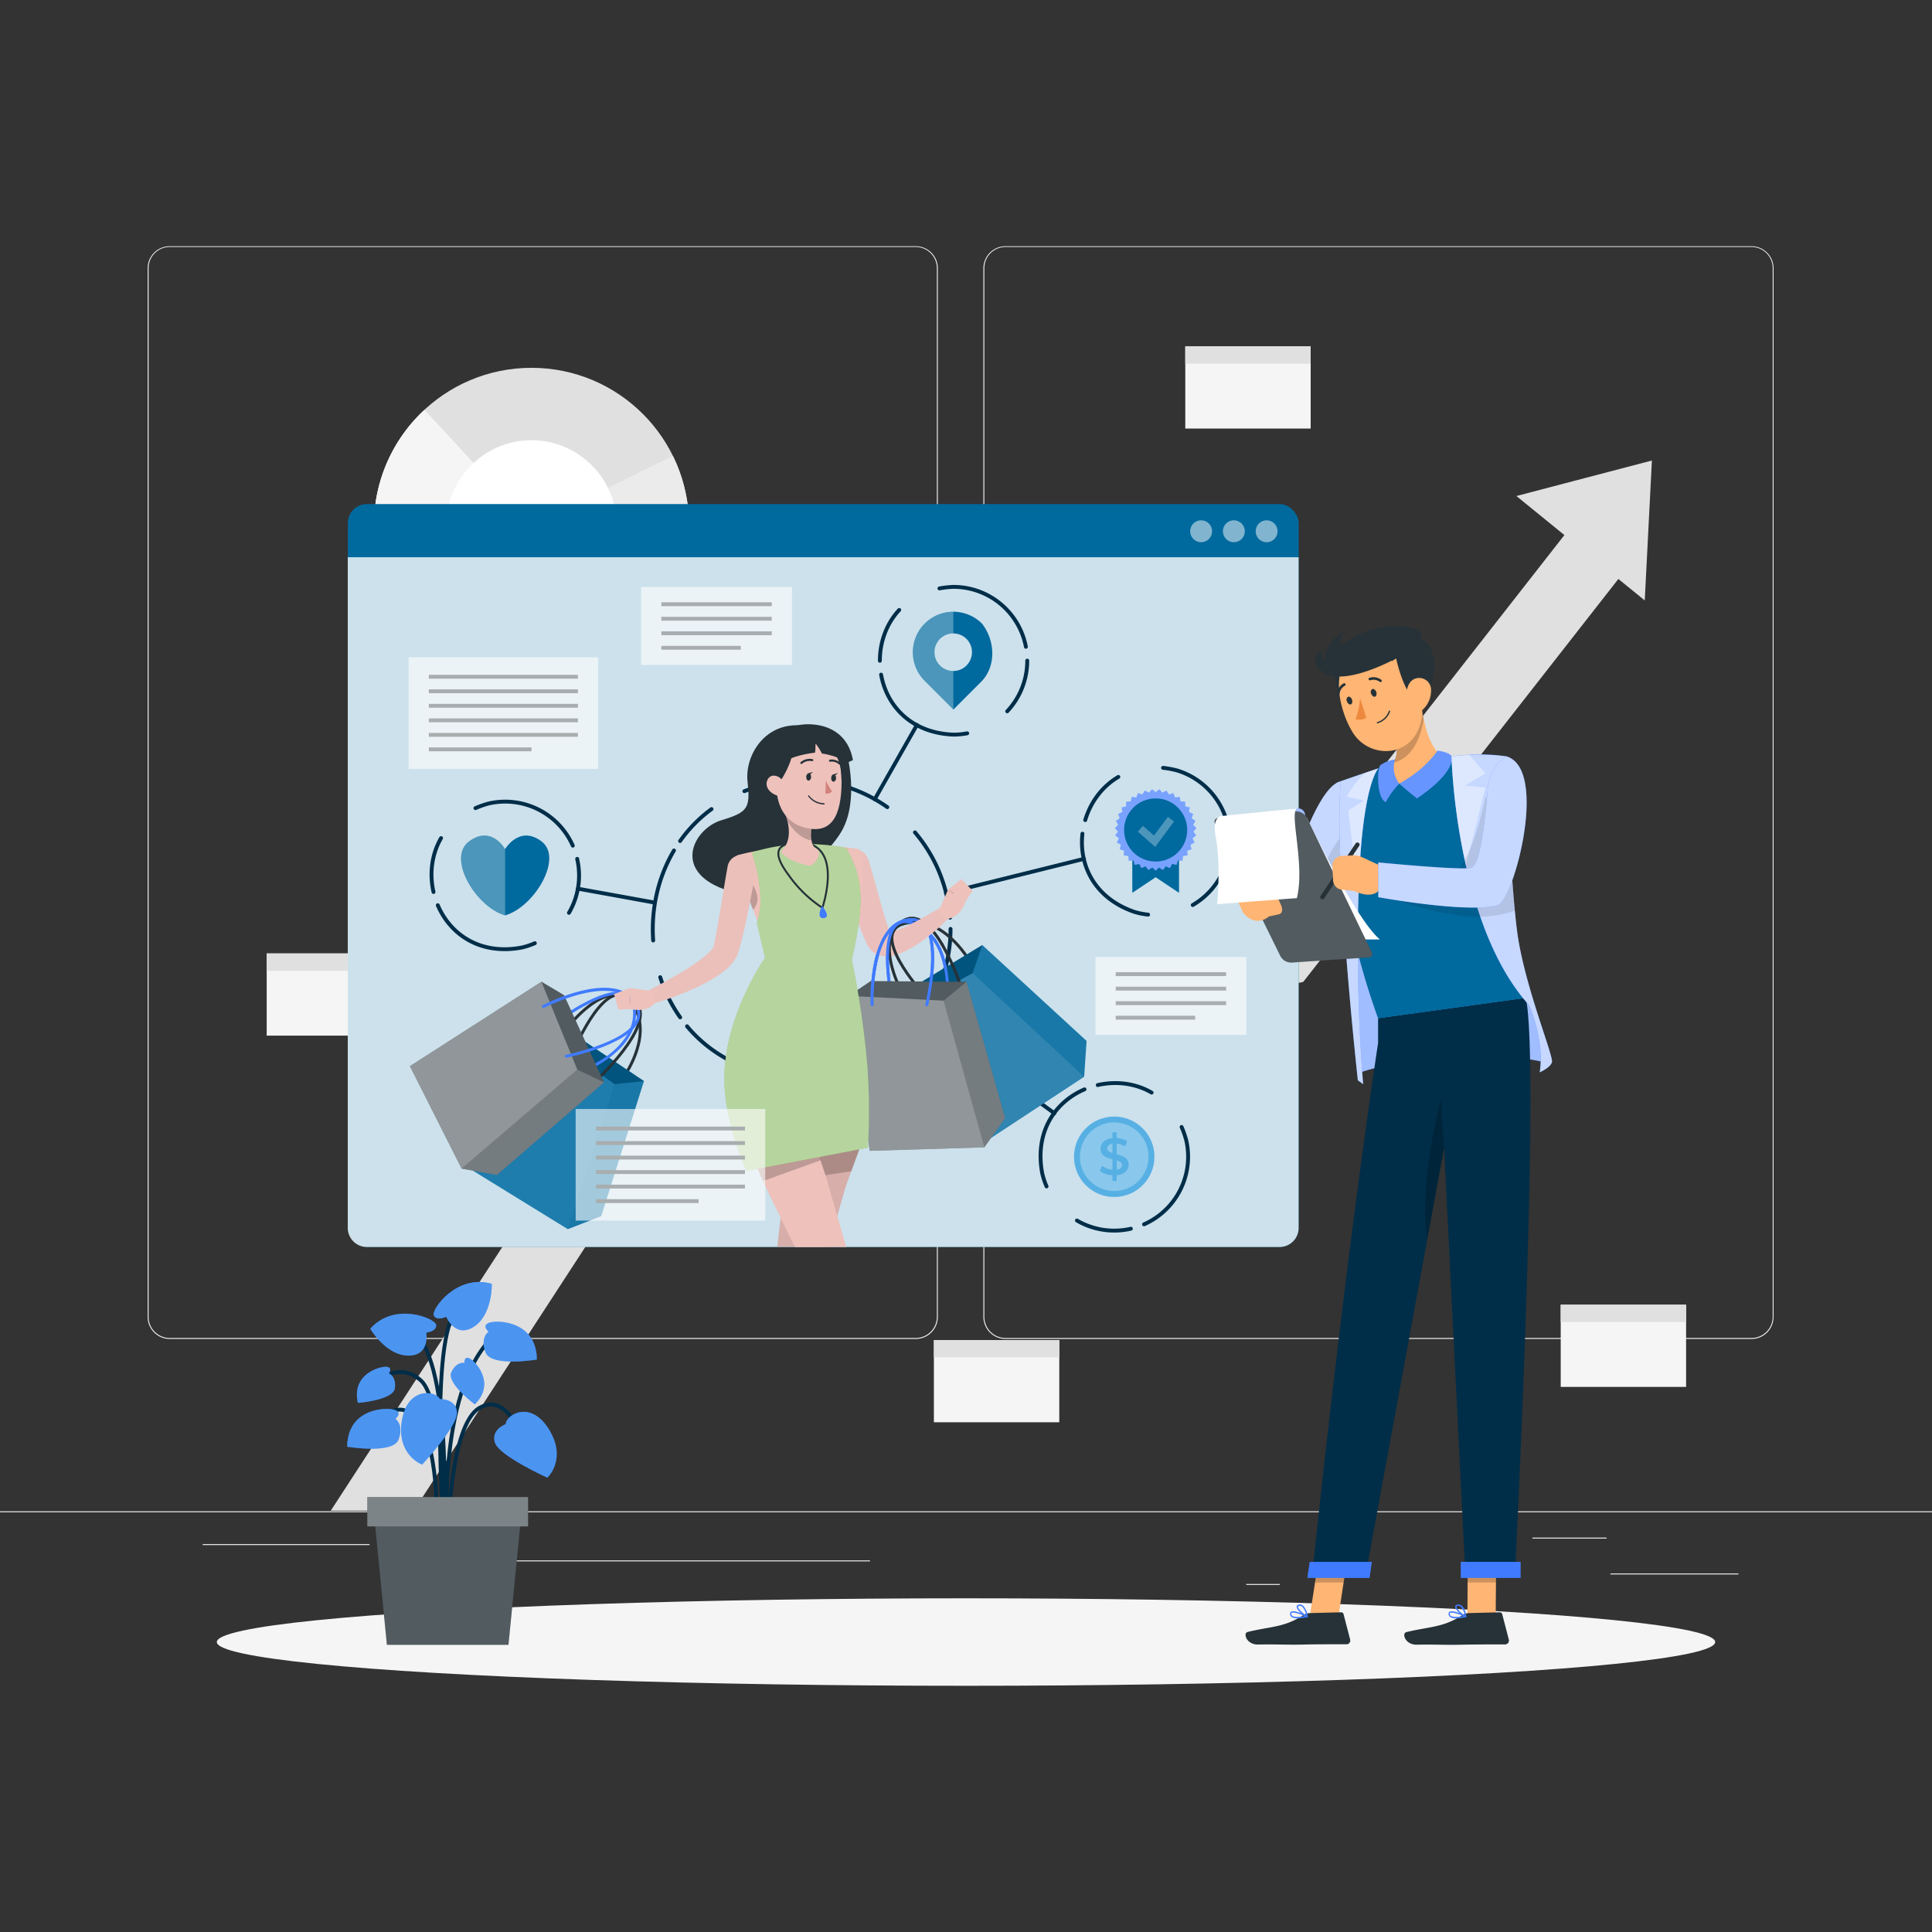 <svg xmlns="http://www.w3.org/2000/svg" width="500" height="500" viewBox="0 0 500 500"><rect x="0" y="0" width="500" height="500" fill="#333333" stroke="none"/><rect y="391.12" width="500" height="0.25" style="fill:#ebebeb"></rect><rect x="416.78" y="407.21" width="33.12" height="0.25" style="fill:#ebebeb"></rect><rect x="322.53" y="409.93" width="8.69" height="0.25" style="fill:#ebebeb"></rect><rect x="396.59" y="397.93" width="19.19" height="0.25" style="fill:#ebebeb"></rect><rect x="52.46" y="399.61" width="43.19" height="0.25" style="fill:#ebebeb"></rect><rect x="104.56" y="399.61" width="6.33" height="0.25" style="fill:#ebebeb"></rect><rect x="131.47" y="403.83" width="93.68" height="0.25" style="fill:#ebebeb"></rect><path d="M237,346.52H43.91a5.71,5.71,0,0,1-5.7-5.71V69.38a5.71,5.71,0,0,1,5.7-5.66H237a5.71,5.71,0,0,1,5.71,5.71h0V340.81A5.71,5.71,0,0,1,237,346.52ZM43.91,63.92a5.46,5.46,0,0,0-5.45,5.46V340.81a5.46,5.46,0,0,0,5.45,5.46H237a5.48,5.48,0,0,0,5.46-5.46V69.38A5.48,5.48,0,0,0,237,63.92Z" style="fill:#ebebeb"></path><path d="M453.31,346.52H260.21a5.73,5.73,0,0,1-5.71-5.71V69.38a5.72,5.72,0,0,1,5.71-5.66h193.1A5.71,5.71,0,0,1,459,69.38V340.81A5.7,5.7,0,0,1,453.31,346.52ZM260.21,63.92a5.48,5.48,0,0,0-5.46,5.46V340.81a5.48,5.48,0,0,0,5.46,5.46h193.1a5.48,5.48,0,0,0,5.46-5.46V69.38a5.48,5.48,0,0,0-5.46-5.46Z" style="fill:#ebebeb"></path><polygon points="409.53 132.51 327.2 237.78 266.78 249.91 204.11 295.56 165.99 267.41 85.6 390.96 107.07 390.96 170.66 293.23 204.04 317.88 274.19 266.78 337.27 254.12 423.71 143.6 409.53 132.51" style="fill:#e0e0e0"></polygon><polygon points="427.51 119.18 392.44 128.37 425.66 155.39 427.51 119.18" style="fill:#e0e0e0"></polygon><circle cx="137.55" cy="135.96" r="40.77" style="fill:#e0e0e0"></circle><path d="M137.55,136l36.58-18a40.77,40.77,0,1,1-64.29-11.9Z" style="fill:#ebebeb"></path><path d="M137.55,136l-8.45,39.89a40.78,40.78,0,0,1-19.26-69.79Z" style="fill:#f5f5f5"></path><circle cx="137.55" cy="135.96" r="22.03" style="fill:#fff"></circle><rect x="69.02" y="246.75" width="32.45" height="21.27" style="fill:#f5f5f5"></rect><rect x="69.02" y="246.75" width="32.45" height="4.48" style="fill:#e0e0e0"></rect><rect x="403.91" y="337.66" width="32.45" height="21.27" style="fill:#f5f5f5"></rect><rect x="403.91" y="337.66" width="32.45" height="4.48" style="fill:#e0e0e0"></rect><rect x="306.75" y="89.64" width="32.45" height="21.27" style="fill:#f5f5f5"></rect><rect x="306.75" y="89.64" width="32.45" height="4.48" style="fill:#e0e0e0"></rect><rect x="241.69" y="346.81" width="32.45" height="21.27" style="fill:#f5f5f5"></rect><rect x="241.69" y="346.81" width="32.45" height="4.48" style="fill:#e0e0e0"></rect><ellipse cx="250" cy="424.96" rx="193.89" ry="11.32" style="fill:#f5f5f5"></ellipse><rect x="90.02" y="130.45" width="246.07" height="192.26" rx="4.92" style="fill:#00699e"></rect><path d="M336.08,144.21V317.79a4.93,4.93,0,0,1-4.92,4.93H94.94A4.93,4.93,0,0,1,90,317.8h0V144.21Z" style="fill:#fff;isolation:isolate;opacity:0.8"></path><line x1="110.98" y1="175.14" x2="149.56" y2="175.14" style="fill:none;stroke:#263238;stroke-miterlimit:10"></line><line x1="110.98" y1="178.9" x2="149.56" y2="178.9" style="fill:none;stroke:#263238;stroke-miterlimit:10"></line><line x1="110.98" y1="182.66" x2="149.56" y2="182.66" style="fill:none;stroke:#263238;stroke-miterlimit:10"></line><line x1="110.98" y1="186.42" x2="149.56" y2="186.42" style="fill:none;stroke:#263238;stroke-miterlimit:10"></line><line x1="110.98" y1="190.18" x2="149.56" y2="190.18" style="fill:none;stroke:#263238;stroke-miterlimit:10"></line><line x1="110.98" y1="193.93" x2="137.55" y2="193.93" style="fill:none;stroke:#263238;stroke-miterlimit:10"></line><rect x="105.74" y="170.1" width="49.05" height="28.88" style="fill:#fff;isolation:isolate;opacity:0.6"></rect><line x1="171.16" y1="156.37" x2="199.73" y2="156.37" style="fill:none;stroke:#263238;stroke-miterlimit:10"></line><line x1="171.16" y1="160.13" x2="199.73" y2="160.13" style="fill:none;stroke:#263238;stroke-miterlimit:10"></line><line x1="171.16" y1="163.89" x2="199.73" y2="163.89" style="fill:none;stroke:#263238;stroke-miterlimit:10"></line><line x1="171.16" y1="167.65" x2="191.72" y2="167.65" style="fill:none;stroke:#263238;stroke-miterlimit:10"></line><rect x="165.92" y="151.92" width="39.05" height="20.17" style="fill:#fff;isolation:isolate;opacity:0.6"></rect><line x1="288.75" y1="252.11" x2="317.32" y2="252.11" style="fill:none;stroke:#263238;stroke-miterlimit:10"></line><line x1="288.75" y1="255.86" x2="317.32" y2="255.86" style="fill:none;stroke:#263238;stroke-miterlimit:10"></line><line x1="288.75" y1="259.62" x2="317.32" y2="259.62" style="fill:none;stroke:#263238;stroke-miterlimit:10"></line><line x1="288.75" y1="263.38" x2="309.31" y2="263.38" style="fill:none;stroke:#263238;stroke-miterlimit:10"></line><rect x="283.51" y="247.66" width="39.05" height="20.17" style="fill:#fff;isolation:isolate;opacity:0.6"></rect><circle cx="288.36" cy="299.37" r="10.41" style="fill:#57b0e4"></circle><circle cx="288.36" cy="299.36" r="8.88" style="fill:#fff;isolation:isolate;opacity:0.3"></circle><path d="M289,304.15v1.5h-1.1v-1.49a5.88,5.88,0,0,1-3.28-1.11l.6-1.35a5.11,5.11,0,0,0,2.68,1V300c-1.49-.36-3.08-.84-3.08-2.7,0-1.37,1-2.56,3.08-2.76v-1.51H289v1.49a5.64,5.64,0,0,1,2.71.81l-.54,1.35A5.57,5.57,0,0,0,289,296v2.74c1.48.37,3.1.83,3.1,2.69C292.1,302.72,291.1,303.94,289,304.15Zm-1.1-5.73V296c-.95.15-1.35.63-1.35,1.22s.57.94,1.35,1.16Zm2.49,3.09c0-.65-.59-1-1.39-1.19v2.4c1-.18,1.39-.63,1.39-1.21Z" style="fill:#57b0e4"></path><polygon points="305.13 231.06 299.08 227.03 293.04 231.06 293.04 214.45 305.13 214.45 305.13 231.06" style="fill:#00699e"></polygon><polygon points="299.08 205.01 300.03 204.27 300.83 205.16 301.89 204.6 302.52 205.63 303.66 205.27 304.1 206.39 305.29 206.24 305.51 207.42 306.71 207.48 306.73 208.69 307.89 208.96 307.69 210.15 308.79 210.63 308.38 211.76 309.37 212.43 308.77 213.47 309.63 214.31 308.85 215.22 309.54 216.19 308.61 216.95 309.12 218.04 308.07 218.62 308.38 219.78 307.24 220.16 307.34 221.36 306.15 221.53 306.03 222.73 304.83 222.68 304.5 223.84 303.32 223.58 302.79 224.66 301.68 224.2 300.97 225.16 299.96 224.51 299.08 225.33 298.21 224.51 297.2 225.16 296.49 224.2 295.38 224.66 294.84 223.58 293.67 223.84 293.34 222.68 292.14 222.73 292.02 221.53 290.83 221.36 290.93 220.16 289.79 219.78 290.1 218.62 289.05 218.04 289.56 216.95 288.63 216.19 289.32 215.22 288.54 214.31 289.4 213.47 288.8 212.43 289.79 211.76 289.38 210.63 290.48 210.15 290.28 208.96 291.44 208.69 291.46 207.48 292.65 207.42 292.88 206.24 294.07 206.39 294.5 205.27 295.65 205.63 296.28 204.6 297.34 205.16 298.14 204.27 299.08 205.01" style="fill:#407bff"></polygon><polygon points="299.08 205.01 300.03 204.27 300.83 205.16 301.89 204.6 302.52 205.63 303.66 205.27 304.1 206.39 305.29 206.24 305.51 207.42 306.71 207.48 306.73 208.69 307.89 208.96 307.69 210.15 308.79 210.63 308.38 211.76 309.37 212.43 308.77 213.47 309.63 214.31 308.85 215.22 309.54 216.19 308.61 216.95 309.12 218.04 308.07 218.62 308.38 219.78 307.24 220.16 307.34 221.36 306.15 221.53 306.03 222.73 304.83 222.68 304.5 223.84 303.32 223.58 302.79 224.66 301.68 224.2 300.97 225.16 299.96 224.51 299.08 225.33 298.21 224.51 297.2 225.16 296.49 224.2 295.38 224.66 294.84 223.58 293.67 223.84 293.34 222.68 292.14 222.73 292.02 221.53 290.83 221.36 290.93 220.16 289.79 219.78 290.1 218.62 289.05 218.04 289.56 216.95 288.63 216.19 289.32 215.22 288.54 214.31 289.4 213.47 288.8 212.43 289.79 211.76 289.38 210.63 290.48 210.15 290.28 208.96 291.44 208.69 291.46 207.48 292.65 207.42 292.88 206.24 294.07 206.39 294.5 205.27 295.65 205.63 296.28 204.6 297.34 205.16 298.14 204.27 299.08 205.01" style="fill:#fff;isolation:isolate;opacity:0.3"></polygon><circle cx="299.08" cy="214.8" r="8.17" style="fill:#00699e"></circle><polyline points="295.12 214.48 298.81 217.71 303.04 212" style="fill:none;stroke:#fff;stroke-miterlimit:10;stroke-width:2px;isolation:isolate;opacity:0.3"></polyline><path d="M254.14,161.39a10.48,10.48,0,0,0-14.82,14.83l7.41,7.41,7.41-7.41C257.85,172.2,257.52,165.71,254.14,161.39Zm-4,10.84a4.86,4.86,0,1,1,0-6.87l0,0a4.87,4.87,0,0,1,0,6.85Z" style="fill:#00699e"></path><path d="M243.3,165.38a4.85,4.85,0,0,0,3.43,8.27v10l-7.41-7.41a10.49,10.49,0,0,1,7.41-17.9V164A4.83,4.83,0,0,0,243.3,165.38Z" style="fill:#fff;isolation:isolate;opacity:0.3"></path><path d="M130.73,236.9c-7.55-2.17-15.13-14.76-9.41-19.1s9.24,1.66,9.4,1.94h0s3.7-6.3,9.42-2S138.29,234.72,130.73,236.9Z" style="fill:#00699e"></path><path d="M130.73,219.72v17.15c-7.55-2.17-15.13-14.76-9.41-19.1s9.24,1.66,9.4,1.94Z" style="fill:#fff;isolation:isolate;opacity:0.3"></path><path d="M246,240.46a38.64,38.64,0,0,1-38.63,38.63h0c-51.25-2-51.23-75.24,0-77.27A38.64,38.64,0,0,1,246,240.46Z" style="fill:none;stroke:#002d48;stroke-linecap:round;stroke-linejoin:round;stroke-dasharray:11.649,9.708,24.269,2.912"></path><path d="M265.85,171a19.12,19.12,0,0,1-19.12,19.12c-25.36-1-25.36-37.24,0-38.24A19.12,19.12,0,0,1,265.85,171Z" style="fill:none;stroke:#002d48;stroke-linecap:round;stroke-linejoin:round;stroke-dasharray:14.414,12.012,30.029,3.603"></path><path d="M317.4,223.17A19.13,19.13,0,0,1,293.58,236h0c-24-8.27-13.56-43,11-36.62a19.13,19.13,0,0,1,12.81,23.82Z" style="fill:none;stroke:#002d48;stroke-linecap:round;stroke-linejoin:round;stroke-dasharray:14.414,12.012,30.029,3.603"></path><path d="M292.62,318a19.12,19.12,0,0,1-22.9-14.38h0c-4.66-25,30.66-33,37.28-8.52A19.12,19.12,0,0,1,292.62,318Z" style="fill:none;stroke:#002d48;stroke-linecap:round;stroke-linejoin:round;stroke-dasharray:14.414,12.012,30.029,3.603"></path><path d="M149.38,222.33A19.12,19.12,0,0,1,135,245.23h0c-25,4.66-33-30.67-8.51-37.29a19.13,19.13,0,0,1,22.9,14.38h0Z" style="fill:none;stroke:#002d48;stroke-linecap:round;stroke-linejoin:round;stroke-dasharray:14.414,12.012,30.029,3.603"></path><line x1="226.38" y1="206.85" x2="237.3" y2="187.61" style="fill:none;stroke:#002d48;stroke-linecap:round;stroke-linejoin:round"></line><line x1="149.55" y1="229.99" x2="169.3" y2="233.57" style="fill:none;stroke:#002d48;stroke-linecap:round;stroke-linejoin:round"></line><line x1="238.57" y1="263.17" x2="272.89" y2="288.12" style="fill:none;stroke:#002d48;stroke-linecap:round;stroke-linejoin:round"></line><line x1="280.53" y1="222.27" x2="244.82" y2="231.14" style="fill:none;stroke:#002d48;stroke-linecap:round;stroke-linejoin:round"></line><path d="M233.06,238.78c4-3.21,7.9.79,10.75,5.63" style="fill:none;stroke:#263238;stroke-linecap:round;stroke-linejoin:round;stroke-width:0.76px"></path><path d="M250.81,248.53s-7-12.21-16.93-9.47" style="fill:none;stroke:#263238;stroke-linecap:round;stroke-linejoin:round;stroke-width:0.76px"></path><path d="M245.45,255.91a.37.37,0,0,1-.3.14.38.38,0,0,1-.37-.39h0c0-.14.33-13.79-9.19-16.55a3.33,3.33,0,0,0-3.41.54c-3.73,3.38-1.41,16.47-1.38,16.6a.38.38,0,0,1-.29.44h0a.38.38,0,0,1-.44-.3c-.1-.56-2.44-13.66,1.62-17.3a4.09,4.09,0,0,1,4.13-.71c10.09,2.93,9.74,17.16,9.74,17.3A.33.33,0,0,1,245.45,255.91Z" style="fill:#407bff"></path><path d="M240.13,260.29a.36.36,0,0,1-.38.12.38.38,0,0,1-.28-.45c0-.16,3.69-15.53-.49-20.23a4,4,0,0,0-3.79-1.28c-9.84,1.18-9.13,21.33-9.12,21.53a.38.38,0,0,1-.76,0h0c0-.86-.75-21,9.79-22.32a4.86,4.86,0,0,1,4.45,1.53c4.44,5,.82,20.27.66,20.91A.27.27,0,0,1,240.13,260.29Z" style="fill:#407bff"></path><path d="M224.72,222.31c.93,3.17,1.83,6.4,2.72,9.6s1.81,6.44,2.82,9.31l.16.45a2,2,0,0,0-.19-.22.91.91,0,0,0-.55-.3,1.72,1.72,0,0,0,.92,0,18.94,18.94,0,0,0,4-1.45c1.43-.65,2.86-1.41,4.28-2.22s2.85-1.64,4.24-2.47h0a1.8,1.8,0,0,1,2.2,2.81,51.37,51.37,0,0,1-8.09,6.69,21.7,21.7,0,0,1-5.17,2.57,7.9,7.9,0,0,1-4.06.28,5.25,5.25,0,0,1-3.55-2.84l-.34-.71c-.77-1.7-1.37-3.3-2-4.93s-1.12-3.23-1.64-4.85c-1-3.24-2-6.47-2.85-9.77a3.63,3.63,0,0,1,7-1.92Z" style="fill:#ebc0bc"></path><path d="M242.85,235.93l2.51-5.69,4.56,3s-1.2,4.22-4.8,4.57Z" style="fill:#eec1bb"></path><polygon points="248.83 227.5 251.71 230.52 249.92 233.2 245.35 230.24 248.83 227.5" style="fill:#eec1bb"></polygon><path d="M233.88,239.06c-9,2.47,4.71,17.74,4.71,17.74" style="fill:none;stroke:#263238;stroke-linecap:round;stroke-linejoin:round;stroke-width:0.76px"></path><polygon points="254.21 244.58 281.2 269.39 280.58 278.66 255.77 294.97 230.18 263.64 232.97 257.43 254.21 244.58" style="fill:#00699e"></polygon><polygon points="254.21 244.58 281.2 269.39 280.58 278.66 255.77 294.97 230.18 263.64 251.72 251.84 254.21 244.58" style="fill:#fff;isolation:isolate;opacity:0.1"></polygon><polygon points="251.72 251.84 280.58 278.66 255.77 294.97 230.18 263.64 251.72 251.84" style="fill:#fff;isolation:isolate;opacity:0.1"></polygon><polygon points="232.97 257.43 230.18 263.64 251.72 251.84 254.21 244.58 232.97 257.43" style="isolation:isolate;opacity:0.2"></polygon><path d="M243.81,244.41A61.39,61.39,0,0,1,248.57,255" style="fill:none;stroke:#263238;stroke-linecap:round;stroke-linejoin:round;stroke-width:0.76px"></path><path d="M236.48,262.41s-11.56-17.18-3.42-23.63" style="fill:none;stroke:#263238;stroke-linecap:round;stroke-linejoin:round;stroke-width:0.76px"></path><path d="M235.4,239.06a4.17,4.17,0,0,1,.37-.36,2.5,2.5,0,0,1,.35-.21l-.32-.11a4.09,4.09,0,0,0-4.13.71c-4.06,3.64-1.72,16.74-1.62,17.3a.38.38,0,0,0,.44.3.37.37,0,0,0,.31-.42v0c0-.13-2.35-13.22,1.38-16.6A3.3,3.3,0,0,1,235.4,239.06Z" style="fill:#407bff"></path><path d="M242,242.8l-.57.51c3.57,5,3.4,12.25,3.4,12.35a.38.38,0,0,0,.37.39h0a.37.37,0,0,0,.3-.14.33.33,0,0,0,.09-.23C245.54,255.58,245.72,248,242,242.8Z" style="fill:#407bff"></path><polygon points="250.13 254.09 260.13 289.36 254.75 296.93 225.07 297.83 219.68 257.74 225.31 253.91 250.13 254.09" style="fill:#263238"></polygon><polygon points="250.13 254.09 260.13 289.36 254.75 296.93 225.07 297.83 219.68 257.74 225.31 253.91 250.13 254.09" style="fill:#fff;isolation:isolate;opacity:0.2"></polygon><polygon points="250.13 254.09 260.13 289.36 254.75 296.93 225.07 297.83 219.68 257.74 244.2 258.97 250.13 254.09" style="fill:#fff;isolation:isolate;opacity:0.2"></polygon><polygon points="244.2 258.97 254.75 296.93 225.07 297.83 219.68 257.74 244.2 258.97" style="fill:#fff;isolation:isolate;opacity:0.2"></polygon><path d="M236.23,238.42a6.24,6.24,0,0,1,1.16-.57,5.7,5.7,0,0,0-2.29-.16c-10.54,1.27-9.83,21.46-9.79,22.32a.38.38,0,0,0,.76,0h0c0-.2-.72-20.35,9.12-21.53A6,6,0,0,1,236.23,238.42Z" style="fill:#407bff"></path><path d="M241.24,243.43a3.6,3.6,0,0,1-.57.39c1.12,6.35-1.17,16-1.2,16.14a.38.38,0,0,0,.28.45.36.36,0,0,0,.38-.12.3.3,0,0,0,.08-.16c.13-.51,2.45-10.31,1.14-16.79Z" style="fill:#407bff"></path><path d="M219.13,194.86s3.33,12.07-1.28,20.18-19.94,19.73-31.78,14.58-6.2-15.3.67-17.36,7.45-3.15,6.72-10,4.62-15.64,14.48-14.46S219.13,194.86,219.13,194.86Z" style="fill:#263238"></path><path d="M223.88,293.35h0l-1.47,4-2.09,5.72-1.47,4.05-2.15,7.45-2.33,8.1H201.21c.22-2.25.5-4.77.85-7.42.42-3.13.93-6.43,1.56-9.68.15-.79.31-1.58.48-2.36h0a2.24,2.24,0,0,1,.11-.5l.45-2c.48-2.06,1-4.14,1.58-6.2h0l4.14-.28Z" style="fill:#eec1bb"></path><path d="M223.88,293.36l-1.47,4-2.09,5.72-1.47,4.05-2.15,7.45-2.33,8.1h-13.2c.22-2.29.5-4.84.85-7.5.42-3.14.94-6.43,1.58-9.6.16-.78.33-1.57.5-2.36h0a2.24,2.24,0,0,1,.11-.5l.45-2c.48-2.06,1-4.14,1.58-6.2l4.14-.28Z" style="isolation:isolate;opacity:0.1"></path><path d="M223.88,293.36l-3.55,9.76c-4,.61-10.68,1.62-16.73,2.5.2-.95.4-1.9.62-2.87.59-2.7,1.26-5.46,2-8.19Z" style="isolation:isolate;opacity:0.2"></path><path d="M219,322.72H205.74c-1.18-2.36-2.42-4.88-3.68-7.42v-.08l-2.37-4.85c-.75-1.54-1.48-3.11-2.21-4.72-.49-1.08-1-2.17-1.42-3.26-1.09-2.59-2.09-5.21-3-7.8a57.6,57.6,0,0,1-3-13.41l16.56,1.91,3.23,9.71.49,1.47h0l2,6,1.28,3.85.2.6,2.84,9.89Z" style="fill:#eec1bb"></path><path d="M212.38,300.28l-14.94,5.38c-1.63-3.63-3.14-7.38-4.37-11.07l16.82-1.79Z" style="isolation:isolate;opacity:0.2"></path><path d="M161.64,278.36s8.11-11.47,1.41-19.33C157.05,252,149,270.8,149,270.8" style="fill:none;stroke:#263238;stroke-linecap:round;stroke-linejoin:round;stroke-width:0.76px"></path><polygon points="166.66 279.78 155.6 314.74 146.95 318.1 121.67 302.52 139.22 266.08 146.03 265.97 166.66 279.78" style="fill:#00699e"></polygon><polygon points="166.66 279.78 155.6 314.74 146.95 318.1 121.67 302.52 139.22 266.08 159.03 280.59 166.66 279.78" style="fill:#fff;isolation:isolate;opacity:0.1"></polygon><polygon points="159.03 280.59 146.95 318.1 121.67 302.52 139.22 266.08 159.03 280.59" style="fill:#57b0e4;isolation:isolate;opacity:0.1"></polygon><polygon points="139.22 266.08 159.03 280.59 166.66 279.78 146.03 265.97 139.22 266.08" style="isolation:isolate;opacity:0.2"></polygon><path d="M143,271.27s10.67-17.75,20-13.11-8.17,20.93-8.17,20.93" style="fill:none;stroke:#263238;stroke-linecap:round;stroke-linejoin:round;stroke-width:0.76px"></path><path d="M223.25,225a13,13,0,0,0,.05,1.36c.17,5.12-2.76,7-4.39,22.68l-19.27.63c0-2.28-2.9-9.34-4.75-14.24-.66-1.76-1.2-3.24-1.43-4.12s-.39-1.49-.61-2.27c-.26-1-.54-2-.85-3.08-.39-1.43-.83-3-1.31-4.58,1.28-.35,2.59-.66,3.89-.93,2.11-.45,4.23-.8,6.38-1.06a79.32,79.32,0,0,1,11-.65c2.42.09,5,.34,7,.56h0c1.91.21,3.22.4,3.22.4S223,220,223.25,225Z" style="fill:#eec1bb"></path><path d="M224.53,277.15q.25,3.28.34,7.07v6c0,.64,0,1.29-.05,2s0,1.53-.09,2.32-.08,1.64-.13,2.49l-31.42,6q-.62-1.44-1.14-2.82c-.3-.74-.57-1.46-.81-2.18s-.52-1.46-.75-2.16c-.17-.5-.32-1-.47-1.47-.45-1.48-.84-2.9-1.15-4.27-.06-.25-.12-.49-.17-.74a49.43,49.43,0,0,1-1.2-8.73v-.38C186.92,263.58,198,247.9,198,247.9l-2.11-9a23,23,0,0,0,.94-5,40.45,40.45,0,0,0-2.29-13.26h.1c12.28-4.12,24.42-1.15,24.42-1.15h0c3.47,6.67,5.44,11.57,1.38,28.87a233,233,0,0,1,4.12,28.56Z" style="fill:#6dab3c"></path><path d="M224.53,277.15q.25,3.28.34,7.07v6c0,.64,0,1.29-.05,2s0,1.53-.09,2.32-.08,1.64-.13,2.49l-31.42,6q-.62-1.44-1.14-2.82c-.3-.74-.57-1.46-.81-2.18s-.52-1.46-.75-2.16c-.17-.5-.32-1-.47-1.47-.45-1.48-.84-2.9-1.15-4.27-.06-.25-.12-.49-.17-.74a49.43,49.43,0,0,1-1.2-8.73v-.38C186.92,263.58,198,247.9,198,247.9l-2.11-9a23,23,0,0,0,.94-5,40.45,40.45,0,0,0-2.29-13.26h.1c12.28-4.12,24.42-1.15,24.42-1.15h0c3.47,6.67,5.44,11.57,1.38,28.87a233,233,0,0,1,4.12,28.56Z" style="fill:#fff;isolation:isolate;opacity:0.5"></path><path d="M152.68,276.64a.38.38,0,0,1-.05-.72c.13-.05,12.63-5.53,11.1-15.33a3.33,3.33,0,0,0-1.93-2.87c-4.64-2-15.52,5.69-15.63,5.77a.38.38,0,0,1-.53-.09h0a.38.38,0,0,1,.1-.53h0c.46-.33,11.33-8,16.35-5.85a4.1,4.1,0,0,1,2.4,3.44c1.61,10.37-11.43,16.09-11.56,16.14A.36.36,0,0,1,152.68,276.64Z" style="fill:#407bff"></path><polygon points="156.32 280.11 128.59 304.1 119.46 302.43 106.08 275.92 140.12 254.07 145.97 257.54 156.32 280.11" style="fill:#263238"></polygon><polygon points="156.32 280.11 128.59 304.1 119.46 302.43 106.08 275.92 140.12 254.07 145.97 257.54 156.32 280.11" style="fill:#fff;isolation:isolate;opacity:0.2"></polygon><polygon points="156.32 280.11 128.59 304.1 119.46 302.43 106.08 275.92 140.12 254.07 149.39 276.8 156.32 280.11" style="fill:#fff;isolation:isolate;opacity:0.2"></polygon><polygon points="149.39 276.8 119.46 302.43 106.08 275.92 140.12 254.07 149.39 276.8" style="fill:#fff;isolation:isolate;opacity:0.2"></polygon><path d="M146.47,273.72a.39.39,0,0,1-.28-.3.38.38,0,0,1,.3-.44c.16,0,15.63-3.24,18.12-9a4.07,4.07,0,0,0-.45-4c-5.23-8.42-23.19.76-23.37.85a.37.37,0,0,1-.49-.21.38.38,0,0,1,.14-.46c.77-.4,18.76-9.59,24.37-.58a4.86,4.86,0,0,1,.5,4.68c-2.65,6.14-18,9.32-18.67,9.45A.49.49,0,0,1,146.47,273.72Z" style="fill:#407bff"></path><path d="M196,232.07a4.13,4.13,0,0,1-1.13,3.39c-.66-1.76-1.2-3.24-1.43-4.12s-.39-1.49-.61-2.27c.65,0,1.32-.07,2-.06A7.2,7.2,0,0,1,196,232.07Z" style="isolation:isolate;opacity:0.2"></path><path d="M195.51,225.31c-.55,3.73-1.23,7.42-2,11.11-.37,1.86-.78,3.7-1.23,5.56-.22.93-.46,1.85-.73,2.81-.12.46-.27,1-.42,1.45l-.12.38q-.1.31-.24.63a6.33,6.33,0,0,1-.56,1.06,11.87,11.87,0,0,1-2.52,2.77,27.65,27.65,0,0,1-2.58,1.86,46.06,46.06,0,0,1-5.24,2.79,77.35,77.35,0,0,1-10.8,4,1.8,1.8,0,0,1-1.34-3.31h0c1.6-.85,3.26-1.71,4.84-2.62s3.2-1.79,4.72-2.75a51.83,51.83,0,0,0,4.36-3,18.56,18.56,0,0,0,1.84-1.59,6.39,6.39,0,0,0,1.15-1.44.67.67,0,0,0,.07-.18h0l.06-.3c.09-.4.19-.82.27-1.26l.49-2.66.94-5.45c.6-3.65,1.19-7.33,1.85-11h0a3.61,3.61,0,0,1,7.12,1.17Z" style="fill:#ebc0bb"></path><path d="M169.23,256.53l-6.16-.82.15,5.43s4.23,1.19,6.4-1.71Z" style="fill:#eec1bb"></path><polygon points="158.92 257.25 160 261.27 163.22 261.14 163.07 255.71 158.92 257.25" style="fill:#eec1bb"></polygon><path d="M205.57,218.12c-4.58.41-5.82,2.58-1.35,8.52a32.38,32.38,0,0,0,8.61,8.3S219,216.92,205.57,218.12Z" style="fill:none;stroke:#263238;stroke-miterlimit:10;stroke-width:0.5px"></path><path d="M209.74,224.09c-6-1.05-7.69-3.72-7.69-3.72,2.57-2.21,2.28-5.66,1.75-7.83a12,12,0,0,0-.66-2l7.21,1.69a19.46,19.46,0,0,0-.42,3.05,9,9,0,0,0,.1,2.26c.39,2.19,1.63,2.28,1.63,2.28C212.83,222.25,209.74,224.09,209.74,224.09Z" style="fill:#eec1bb"></path><path d="M209.93,215.27a9,9,0,0,0,.1,2.26c-2.87-.52-4.95-2.92-6.23-5a12,12,0,0,0-.66-2l7.21,1.69A19.46,19.46,0,0,0,209.93,215.27Z" style="isolation:isolate;opacity:0.2"></path><path d="M209.8,192c6.3.53,8,4.08,8,10.61-.1,8.18-2.38,13.8-10.12,11.41C197.13,210.8,199.32,191.16,209.8,192Z" style="fill:#eec1bb"></path><path d="M213.73,202a12.76,12.76,0,0,0,1.61,2.77,1.73,1.73,0,0,1-1.72.58Z" style="fill:#d4827d"></path><path d="M209.91,201.12c0,.51-.34.92-.69.9s-.6-.46-.57-1,.34-.92.69-.9S209.94,200.6,209.91,201.12Z" style="fill:#263238"></path><path d="M209.19,200.15l1.16-.37S209.73,200.72,209.19,200.15Z" style="fill:#263238"></path><path d="M216.37,201.39c0,.52-.34.93-.69.91s-.6-.46-.57-1,.34-.93.69-.9S216.4,200.87,216.37,201.39Z" style="fill:#263238"></path><path d="M215.65,200.43l1.16-.37S216.19,201,215.65,200.43Z" style="fill:#263238"></path><path d="M210.21,196.72a3.35,3.35,0,0,0-2.82.73" style="fill:none;stroke:#263238;stroke-linecap:round;stroke-linejoin:round;stroke-width:0.538px"></path><path d="M214.81,196.87a3,3,0,0,1,2.47.73" style="fill:none;stroke:#263238;stroke-linecap:round;stroke-linejoin:round;stroke-width:0.538px"></path><path d="M202,202.09s3.39-4.94,3.27-9c0,0,12.93-4.07,12.49,8.67,0,0,2.16-11.17-8.66-12.32s-12.1,14.72-6.9,19.91C202.21,209.38,199.92,205.18,202,202.09Z" style="fill:#263238"></path><path d="M202.93,203.51a2.77,2.77,0,0,0-2.76-2.78h0c-2,.05-3.24,4,1.54,5.36C202.4,206.29,202.85,205.64,202.93,203.51Z" style="fill:#eec1bb"></path><path d="M206.44,187.72c3.46-.79,12.58-.5,14.3,9l-1.3.58A20,20,0,0,0,212.7,195a15.88,15.88,0,0,0-1.66-2.62,13.85,13.85,0,0,1-.11,2.41s-6,.6-8.75,2.89c-4.36,3.61-4.72,6-4.72,6S195.17,190.27,206.44,187.72Z" style="fill:#263238"></path><path d="M212.25,208.08a5.58,5.58,0,0,0,1,.12.16.16,0,0,0,.16-.16h0a.18.18,0,0,0-.17-.18,5,5,0,0,1-3.83-1.95.18.18,0,0,0-.24-.06.18.18,0,0,0,0,.24A5.19,5.19,0,0,0,212.25,208.08Z" style="fill:#263238"></path><path d="M212.74,234.42s2.54,3.05.42,3.19S212.74,234.42,212.74,234.42Z" style="fill:#407bff"></path><circle cx="327.8" cy="137.49" r="2.84" style="fill:#fff;isolation:isolate;opacity:0.5"></circle><circle cx="319.32" cy="137.49" r="2.84" style="fill:#fff;isolation:isolate;opacity:0.5"></circle><circle cx="310.85" cy="137.49" r="2.84" style="fill:#fff;isolation:isolate;opacity:0.5"></circle><line x1="154.22" y1="292.06" x2="192.79" y2="292.06" style="fill:none;stroke:#263238;stroke-miterlimit:10"></line><line x1="154.22" y1="295.82" x2="192.79" y2="295.82" style="fill:none;stroke:#263238;stroke-miterlimit:10"></line><line x1="154.22" y1="299.58" x2="192.79" y2="299.58" style="fill:none;stroke:#263238;stroke-miterlimit:10"></line><line x1="154.22" y1="303.33" x2="192.79" y2="303.33" style="fill:none;stroke:#263238;stroke-miterlimit:10"></line><line x1="154.22" y1="307.09" x2="192.79" y2="307.09" style="fill:none;stroke:#263238;stroke-miterlimit:10"></line><line x1="154.22" y1="310.85" x2="180.79" y2="310.85" style="fill:none;stroke:#263238;stroke-miterlimit:10"></line><rect x="148.98" y="287.01" width="49.06" height="28.88" style="fill:#fff;isolation:isolate;opacity:0.6"></rect><path d="M97.31,357.44s6.34-5.29,11.79,0,6.49,38.08,6.49,38.08" style="fill:none;stroke:#002d48;stroke-miterlimit:10"></path><path d="M116,401.85s-3.74-38.48,10.35-54.64" style="fill:none;stroke:#002d48;stroke-miterlimit:10"></path><path d="M114.7,397.79s2.88-43.8-7.69-53.51" style="fill:none;stroke:#002d48;stroke-miterlimit:10"></path><path d="M116,397.79s.25-28.94,8.1-33.44S136,374.53,136,374.53" style="fill:none;stroke:#002d48;stroke-miterlimit:10"></path><path d="M112.94,397.79s1.28-22.22-4.8-30.16S95.65,371,95.65,371" style="fill:none;stroke:#002d48;stroke-miterlimit:10"></path><path d="M115.06,400.77s-3.94-52,2.57-60.77" style="fill:none;stroke:#002d48;stroke-miterlimit:10"></path><path d="M130.86,368.57s-3.91,1.44-2.75,4.85,13.54,9,13.54,9,5.19-4.75.43-12.48S131,366.13,130.86,368.57Z" style="fill:#407bff"></path><path d="M130.86,368.57s-3.91,1.44-2.75,4.85,13.54,9,13.54,9,5.19-4.75.43-12.48S131,366.13,130.86,368.57Z" style="fill:#57b0e4;isolation:isolate;opacity:0.5"></path><path d="M113.84,362.08s4.17-.17,4.41,3.42-9,13.53-9,13.53-6.65-2.39-5.25-11.31S112.8,359.87,113.84,362.08Z" style="fill:#407bff"></path><path d="M113.84,362.08s4.17-.17,4.41,3.42-9,13.53-9,13.53-6.65-2.39-5.25-11.31S112.8,359.87,113.84,362.08Z" style="fill:#57b0e4;isolation:isolate;opacity:0.5"></path><path d="M110.31,344.88s2.78-.29,2.56-2-10.81-6.05-17.05,1c0,0,4,6.86,9.78,6.95S110.31,344.88,110.31,344.88Z" style="fill:#407bff"></path><path d="M110.31,344.88s2.78-.29,2.56-2-10.81-6.05-17.05,1c0,0,4,6.86,9.78,6.95S110.31,344.88,110.31,344.88Z" style="fill:#57b0e4;isolation:isolate;opacity:0.5"></path><path d="M115.49,340.77s-2.52,1.22-3.22-.34,6-10.85,15-8.17c0,0,.24,7.94-4.61,11.08S115.49,340.77,115.49,340.77Z" style="fill:#407bff"></path><path d="M115.49,340.77s-2.52,1.22-3.22-.34,6-10.85,15-8.17c0,0,.24,7.94-4.61,11.08S115.49,340.77,115.49,340.77Z" style="fill:#57b0e4;isolation:isolate;opacity:0.5"></path><path d="M102.33,367.2s1.92-1.55-.15-2.31-12.23-.54-12.33,9.52c0,0,11.83,2,13.29-1.86S102.33,367.2,102.33,367.2Z" style="fill:#407bff"></path><path d="M102.33,367.2s1.92-1.55-.15-2.31-12.23-.54-12.33,9.52c0,0,11.83,2,13.29-1.86S102.33,367.2,102.33,367.2Z" style="fill:#57b0e4;isolation:isolate;opacity:0.5"></path><path d="M126.46,344.63s-1.92-1.55.15-2.3,12.23-.54,12.33,9.52c0,0-11.83,2-13.29-1.87S126.46,344.63,126.46,344.63Z" style="fill:#407bff"></path><path d="M126.46,344.63s-1.92-1.55.15-2.3,12.23-.54,12.33,9.52c0,0-11.83,2-13.29-1.87S126.46,344.63,126.46,344.63Z" style="fill:#57b0e4;isolation:isolate;opacity:0.5"></path><path d="M120.2,352.72s-.17-1.89,1.35-1.15,6.82,6.45,1.33,11.87c0,0-7.39-5.47-6.06-8.32S120.2,352.72,120.2,352.72Z" style="fill:#407bff"></path><path d="M120.2,352.72s-.17-1.89,1.35-1.15,6.82,6.45,1.33,11.87c0,0-7.39-5.47-6.06-8.32S120.2,352.72,120.2,352.72Z" style="fill:#57b0e4;isolation:isolate;opacity:0.5"></path><path d="M100.62,355.42s1.14-1.5-.54-1.69-9.2,1.82-7.45,9.34c0,0,9.17-.69,9.56-3.81S100.62,355.42,100.62,355.42Z" style="fill:#407bff"></path><path d="M100.62,355.42s1.14-1.5-.54-1.69-9.2,1.82-7.45,9.34c0,0,9.17-.69,9.56-3.81S100.62,355.42,100.62,355.42Z" style="fill:#57b0e4;isolation:isolate;opacity:0.5"></path><polygon points="131.59 425.68 100.13 425.68 96.74 391.24 134.99 391.24 131.59 425.68" style="fill:#263238"></polygon><polygon points="131.59 425.68 100.13 425.68 96.74 391.24 134.99 391.24 131.59 425.68" style="fill:#fff;isolation:isolate;opacity:0.2"></polygon><rect x="95.06" y="387.44" width="41.61" height="7.6" style="fill:#263238"></rect><rect x="95.06" y="387.44" width="41.61" height="7.6" style="fill:#fff;isolation:isolate;opacity:0.4"></rect><path d="M347,202.17c-7.1,1.49-14.66,30-14.66,30l6.34,6.85L350,218.22Z" style="fill:#407bff"></path><path d="M350,218.22l-.24.44-9.48,17.39-1.62,3-6.34-6.85s7.56-28.51,14.66-30Z" style="fill:#fff;isolation:isolate;opacity:0.7"></path><path d="M349.75,218.66l-9.48,17.39v-1c.85-13.22,8.23-20.2,8.23-20.2A13.11,13.11,0,0,1,349.75,218.66Z" style="isolation:isolate;opacity:0.1"></path><path d="M399.81,274.94s-21.77-5.78-48.14,2.69c0,0-4.25-55.26-3.74-62.85s40.72-5.37,40.72-5.37,1,22.12,3.63,35.46S401.14,272.37,399.81,274.94Z" style="fill:#407bff"></path><path d="M399.81,274.94s-21.77-5.78-48.14,2.69c0,0-4.25-55.26-3.74-62.85s40.72-5.37,40.72-5.37,1,22.12,3.63,35.46S401.14,272.37,399.81,274.94Z" style="fill:#fff;isolation:isolate;opacity:0.5"></path><polygon points="338.94 418.58 346.04 420.59 347.73 409.54 348.64 403.63 341.54 401.62 340.33 409.54 338.94 418.58" style="fill:#ffb573"></polygon><polygon points="379.76 419.16 387.08 420.13 387.15 409.54 387.2 402.96 379.87 402 379.82 409.54 379.76 419.16" style="fill:#ffb573"></polygon><polygon points="379.87 402 379.82 409.54 387.15 409.54 387.2 402.96 379.87 402" style="isolation:isolate;opacity:0.2"></polygon><polygon points="340.33 409.54 347.73 409.54 348.64 403.63 341.54 401.62 340.33 409.54" style="isolation:isolate;opacity:0.2"></polygon><path d="M339,417.47l8.06-.21a.65.65,0,0,1,.65.48l1.69,6.5a1,1,0,0,1-.73,1.29.84.84,0,0,1-.27,0c-2.91,0-7.12,0-10.78.07-4.27.12-7-.09-12,0-3,.09-4-2.94-2.73-3.25,5.73-1.42,9.48-1.14,14.36-4.33A3.42,3.42,0,0,1,339,417.47Z" style="fill:#263238"></path><path d="M338.34,418.51h0c-1.18.27-3.29.61-4.13-.08a1,1,0,0,1-.35-.84.55.55,0,0,1,.27-.47c.88-.53,3.9.9,4.24,1.06a.17.17,0,0,1,.1.18A.18.18,0,0,1,338.34,418.51Zm-4-1.11h-.06a.19.19,0,0,0-.1.19.61.61,0,0,0,.23.55c.47.39,1.68.43,3.3.11-1.18-.53-2.81-1.06-3.36-.85Z" style="fill:#407bff"></path><path d="M338.34,418.51a.15.15,0,0,1-.13,0c-.9-.38-2.73-1.92-2.62-2.75,0-.2.15-.44.63-.51a1.29,1.29,0,0,1,1,.28,5,5,0,0,1,1.25,2.8.17.17,0,0,1-.07.16Zm-2.25-2.87a.22.22,0,0,0-.16.16c-.06.5,1.19,1.72,2.12,2.24A4.18,4.18,0,0,0,337,415.8a.89.89,0,0,0-.72-.2Z" style="fill:#407bff"></path><path d="M380.06,417.47l8.06-.21a.65.65,0,0,1,.65.48l1.69,6.5a1,1,0,0,1-1,1.33c-2.91,0-7.12,0-10.77.07-4.28.12-7-.09-12,0-3,.09-4-2.94-2.72-3.25,5.73-1.42,9.48-1.14,14.36-4.33A3.45,3.45,0,0,1,380.06,417.47Z" style="fill:#263238"></path><path d="M379.37,418.51h0c-1.18.27-3.28.61-4.12-.08a1,1,0,0,1-.36-.84.57.57,0,0,1,.27-.47c.89-.53,3.91.9,4.25,1.06a.22.22,0,0,1,.1.18A.19.19,0,0,1,379.37,418.51Zm-4-1.11h-.06a.21.21,0,0,0-.11.19.64.64,0,0,0,.23.55c.47.39,1.69.43,3.31.11-1.18-.53-2.81-1.06-3.36-.85Z" style="fill:#407bff"></path><path d="M379.37,418.51a.15.15,0,0,1-.13,0c-.91-.38-2.73-1.92-2.63-2.75,0-.2.16-.44.64-.51a1.29,1.29,0,0,1,1,.28c1,.74,1.23,2.71,1.25,2.8a.2.2,0,0,1-.07.16Zm-2.25-2.87c-.15.05-.16.13-.16.16-.06.5,1.18,1.72,2.11,2.24A4.1,4.1,0,0,0,378,415.8a.92.92,0,0,0-.73-.2Z" style="fill:#407bff"></path><path d="M394.86,258.22c3.88,16.81-2.77,149.06-2.77,149.06H379.23l-5.5-110.21L353.47,407.28l-13.74-1c9-85.37,16.92-136.35,16.92-136.35v-6.44Z" style="fill:#002d48"></path><path d="M387.94,196a160.28,160.28,0,0,0,.61,24.1c.53,5.6,1.28,10.89,2.07,15.66,1.84,11.19,3.95,19.58,4.24,22.51l-38.22,5.27c-13.94-39-8.69-59.66-8.69-59.66l8.75-5s1.29-.34,1.94-.49a143.46,143.46,0,0,1,16.26-2.24c1-.09,2.08-.16,3.11-.21C383.23,195.66,387.94,196,387.94,196Z" style="fill:#00699e"></path><path d="M373.55,195.92s-8.77,6.92-11.41,6.89c-1.85,0-4.53-3.05-4.53-3.05a7.84,7.84,0,0,0,2.89-2.31c1.83-2.51.77-5.56-.72-8.35l7.69-10.69a51.84,51.84,0,0,0,1,7.75h0C369.33,190.33,370.89,194.39,373.55,195.92Z" style="fill:#ffb573"></path><path d="M368.46,186.16h0c-.8,4.67-2.84,10.06-8,11.28,1.83-2.51.77-5.56-.72-8.35l7.69-10.69A52,52,0,0,0,368.46,186.16Z" style="isolation:isolate;opacity:0.2"></path><path d="M345.53,174.15c-.31,2.9,1.28,8.39,4.72,5.82S346.07,169.18,345.53,174.15Z" style="fill:#263238"></path><path d="M365.88,173.91c1.82,6.91,3.23,10.86.94,15.44-3.44,6.88-12.87,6.46-16.73.21-3.47-5.62-5.86-16-.09-20.8a9.87,9.87,0,0,1,15.88,5.15Z" style="fill:#ffb573"></path><path d="M360.21,171.09l-1.56-7.82s8.19-2.28,8.68,2c5.06,1.36,5.33,11.93-.15,16.68-3.93-2-5.87-11.61-5.87-11.61A6.85,6.85,0,0,1,360.21,171.09Z" style="fill:#263238"></path><path d="M370.36,178.72a6.73,6.73,0,0,1-2,4.79c-1.69,1.67-3.7.43-4.22-1.76-.46-2-.13-5.23,2-6.08a3.09,3.09,0,0,1,4.22,3.05Z" style="fill:#ffb573"></path><path d="M356.18,179.1c.18.55,0,1.09-.33,1.2s-.8-.23-1-.79a.92.92,0,0,1,.33-1.2C355.51,178.2,356,178.54,356.18,179.1Z" style="fill:#263238"></path><path d="M349.91,181.1c.18.55,0,1.09-.33,1.2s-.8-.23-1-.79a.93.93,0,0,1,.32-1.2C349.22,180.2,349.73,180.54,349.91,181.1Z" style="fill:#263238"></path><path d="M352,180.72a19.77,19.77,0,0,1-1.19,5.42,3.45,3.45,0,0,0,2.78-.4Z" style="fill:#ed893e"></path><path d="M357.25,186.91a4.76,4.76,0,0,1-.71.28.17.17,0,0,1-.21-.1h0a.17.17,0,0,1,.1-.21h0a4.53,4.53,0,0,0,3-2.86.15.15,0,0,1,.2-.11h0a.17.17,0,0,1,.13.2h0A4.76,4.76,0,0,1,357.25,186.91Z" style="fill:#263238"></path><path d="M357.44,176.47a.34.34,0,0,1-.34,0,2.7,2.7,0,0,0-2.44-.42.35.35,0,0,1-.45-.19.33.33,0,0,1,.17-.43h0a3.41,3.41,0,0,1,3.09.49.35.35,0,0,1,.09.47A.42.42,0,0,1,357.44,176.47Z" style="fill:#263238"></path><path d="M346.5,179.81a.31.31,0,0,1-.19,0,.35.35,0,0,1-.3-.38,3.41,3.41,0,0,1,1.74-2.58.36.36,0,0,1,.46.17.34.34,0,0,1-.16.45,2.65,2.65,0,0,0-1.36,2.05A.32.32,0,0,1,346.5,179.81Z" style="fill:#263238"></path><path d="M361.31,170.39s-12.87,7.16-18.5,3.8,0-6.23,0-6.23-1.78,2-.1,3c0,0,.37-5.54,5.18-7.32a4.05,4.05,0,0,0-.77,3.36,24.36,24.36,0,0,1,8.79-4.3C361.5,161.14,376.38,162.18,361.31,170.39Z" style="fill:#263238"></path><path d="M362.14,202.81s2.13,1.94,4.58,3.82c2.93-1.95,9.74-7.06,8.91-10.92-.57-1.08-3.62-1.45-3.62-1.45S369.27,198.86,362.14,202.81Z" style="fill:#407bff"></path><path d="M362.14,202.81a20.66,20.66,0,0,0-3.51,4.79c-2.48-1.21-2.19-8.62-1.44-9.52a8.2,8.2,0,0,1,3.83-1.51A6.73,6.73,0,0,0,362.14,202.81Z" style="fill:#407bff"></path><g style="opacity:0.2"><path d="M362.14,202.81s2.13,1.94,4.58,3.82c2.93-1.95,9.74-7.06,8.91-10.92-.57-1.08-3.62-1.45-3.62-1.45S369.27,198.86,362.14,202.81Z" style="fill:#fff"></path><path d="M362.14,202.81a20.66,20.66,0,0,0-3.51,4.79c-2.48-1.21-2.19-8.62-1.44-9.52a8.2,8.2,0,0,1,3.83-1.51A6.73,6.73,0,0,0,362.14,202.81Z" style="fill:#fff"></path></g><path d="M375.63,195.72A162.92,162.92,0,0,0,379.37,224h0c2.82,12.6,7.76,26.71,16.39,36.18,0,0,4,9.23,2.71,17.32,0,0,2.63-1.08,3.16-2.57s-7.12-19.82-9-33.73-2.9-45.49-2.9-45.49a46.14,46.14,0,0,0-9.54-.37C378.83,195.41,377.29,195.52,375.63,195.72Z" style="fill:#407bff"></path><path d="M401.64,274.93c-.53,1.49-3.16,2.57-3.16,2.57,1.31-8.09-2.71-17.32-2.71-17.32-.55-.6-1.08-1.22-1.61-1.86-4.84-6-8.42-13.41-11.06-21.08A121.52,121.52,0,0,1,379.38,224h0c-.11-.49-.21-1-.32-1.45a165,165,0,0,1-3.41-26.47v-.33c1.66-.19,3.2-.3,4.6-.37a46.14,46.14,0,0,1,9.54.37s.25,7.34.7,16.49v.41c.14,2.63.29,5.39.45,8.17h0c.31,5.19.68,10.42,1.11,14.87.19,2,.4,3.91.61,5.54C394.52,255.11,402.17,273.45,401.64,274.93Z" style="fill:#fff;isolation:isolate;opacity:0.7"></path><path d="M375.63,195.72A162.92,162.92,0,0,0,379.37,224h0l5.05-20.16-5.34-.51,5.34-3.14-4.2-4.85C378.83,195.41,377.29,195.52,375.63,195.72Z" style="fill:#fff;isolation:isolate;opacity:0.4"></path><path d="M351.41,279.58l1.37,1a451.67,451.67,0,0,1-1.18-49.36c0-1.36.09-2.67.14-3.92,1-23.86,4.72-28.2,5-28.46L353.28,200,347,202.17C345.12,222.53,351.41,279.58,351.41,279.58Z" style="fill:#407bff"></path><path d="M351.41,279.58l1.37,1a451.67,451.67,0,0,1-1.18-49.36c0-1.36.09-2.67.14-3.92,1-23.86,4.72-28.2,5-28.46L353.28,200,347,202.17C345.12,222.53,351.41,279.58,351.41,279.58Z" style="fill:#fff;isolation:isolate;opacity:0.7"></path><path d="M353,207.19l-4,2.53s1,11.67,2.72,17.62c1-23.86,4.72-28.2,5-28.46l-3.46,1.18a23.22,23.22,0,0,0-4.71,6.12Z" style="fill:#fff;isolation:isolate;opacity:0.4"></path><path d="M388.65,213a20.47,20.47,0,0,0,2.29,7.83c-.16-2.78-.31-5.54-.45-8.17A4.3,4.3,0,0,0,388.65,213Z" style="isolation:isolate;opacity:0.2"></path><path d="M369.41,320.52l4.31-23.45-.83-12.41S367,306.18,369.41,320.52Z" style="isolation:isolate;opacity:0.2"></path><path d="M335.68,209.21c2.44-.16,2.57,2.84,1.45,3.94s-4.87.32-4.82-1.36S333.51,209.36,335.68,209.21Z" style="fill:#407bff"></path><path d="M335.68,209.21c2.44-.16,2.57,2.84,1.45,3.94s-4.87.32-4.82-1.36S333.51,209.36,335.68,209.21Z" style="fill:#fff;isolation:isolate;opacity:0.5"></path><path d="M338.18,211.56s12.45,26.13,18.93,31.58h-21.5l-15.9-28.25Z" style="fill:#fff"></path><path d="M315.11,211.72,335.16,210a3.19,3.19,0,0,1,3.13,1.78l16.78,34.79a.85.85,0,0,1-.41,1.12.89.89,0,0,1-.28.07l-20,1.34a3.15,3.15,0,0,1-3.05-1.75l-16.93-34.4a.83.83,0,0,1,.39-1.11A.89.89,0,0,1,315.11,211.72Z" style="fill:#263238"></path><path d="M315.11,211.72,335.16,210a3.19,3.19,0,0,1,3.13,1.78l16.78,34.79a.85.85,0,0,1-.41,1.12.89.89,0,0,1-.28.07l-20,1.34a3.15,3.15,0,0,1-3.05-1.75l-16.93-34.4a.83.83,0,0,1,.39-1.11A.89.89,0,0,1,315.11,211.72Z" style="fill:#fff;isolation:isolate;opacity:0.2"></path><path d="M319.78,231.94l1.94,4.24c3.38,4.11,6.68,1,6.68,1l2.56-.56c.87-.19,1.11-1.19.58-2.37l-1.34-3a4,4,0,0,0-3.11-2.41l-2.46.06a3,3,0,0,0-1.81.6Z" style="fill:#ffb573"></path><path d="M335.78,231.72a2.54,2.54,0,0,1-.17.71L315,234s1-10.17-.36-17.31c-1-5.06,1.25-5.48,1.25-5.48l19.85-2h0C333.54,210,337.61,223.12,335.78,231.72Z" style="fill:#fff"></path><polygon points="354.44 408.38 338.34 408.38 338.94 404.21 355.04 404.21 354.44 408.38" style="fill:#407bff"></polygon><rect x="378.04" y="404.21" width="15.5" height="4.16" style="fill:#407bff"></rect><path d="M392.06,235.66c-.45.18-.91.33-1.37.47a29.08,29.08,0,0,1-7.59,1.11,31.82,31.82,0,0,1-5.25-.29c-18.64-2.84-19.2-6.66-19.2-6.66s11.68-.78,17.22-4.12a10.11,10.11,0,0,0,3.18-3.66c3.51-6,5.38-16.41,5.38-16.41s1.44,1.27,3.41,3.29c.81.82,1.71,1.77,2.63,2.81v.41c.14,2.63.29,5.39.45,8.17h0C391.26,226,391.63,231.21,392.06,235.66Z" style="isolation:isolate;opacity:0.1"></path><line x1="351.3" y1="218.59" x2="342.23" y2="232.18" style="fill:none;stroke:#263238;stroke-linecap:round;stroke-linejoin:round;stroke-width:1.122px"></line><path d="M357.54,224.17l.2,4.73c-1.55,4.72-7.28,1.67-7.28,1.67l-3.35-.35a2.52,2.52,0,0,1-2.11-2.5l-.17-3.31a2.6,2.6,0,0,1,2.24-2.88l2.93-.17a5.18,5.18,0,0,1,2.48.47Z" style="fill:#ffb573"></path><path d="M389.77,195.72c11.16,3.12,1.93,37.41-2.16,38.55-7.75,2.16-30.91-2.08-30.91-2.08v-9s22.29,2.19,24.17,1.35c2.43-1.09,3.61-14,4.14-20.14A11.31,11.31,0,0,1,389.77,195.72Z" style="fill:#407bff"></path><path d="M389.77,195.72c11.16,3.12,1.93,37.41-2.16,38.55-7.75,2.16-30.91-2.08-30.91-2.08v-9s22.29,2.19,24.17,1.35c2.43-1.09,3.61-14,4.14-20.14A11.31,11.31,0,0,1,389.77,195.72Z" style="fill:#fff;isolation:isolate;opacity:0.7"></path></svg>